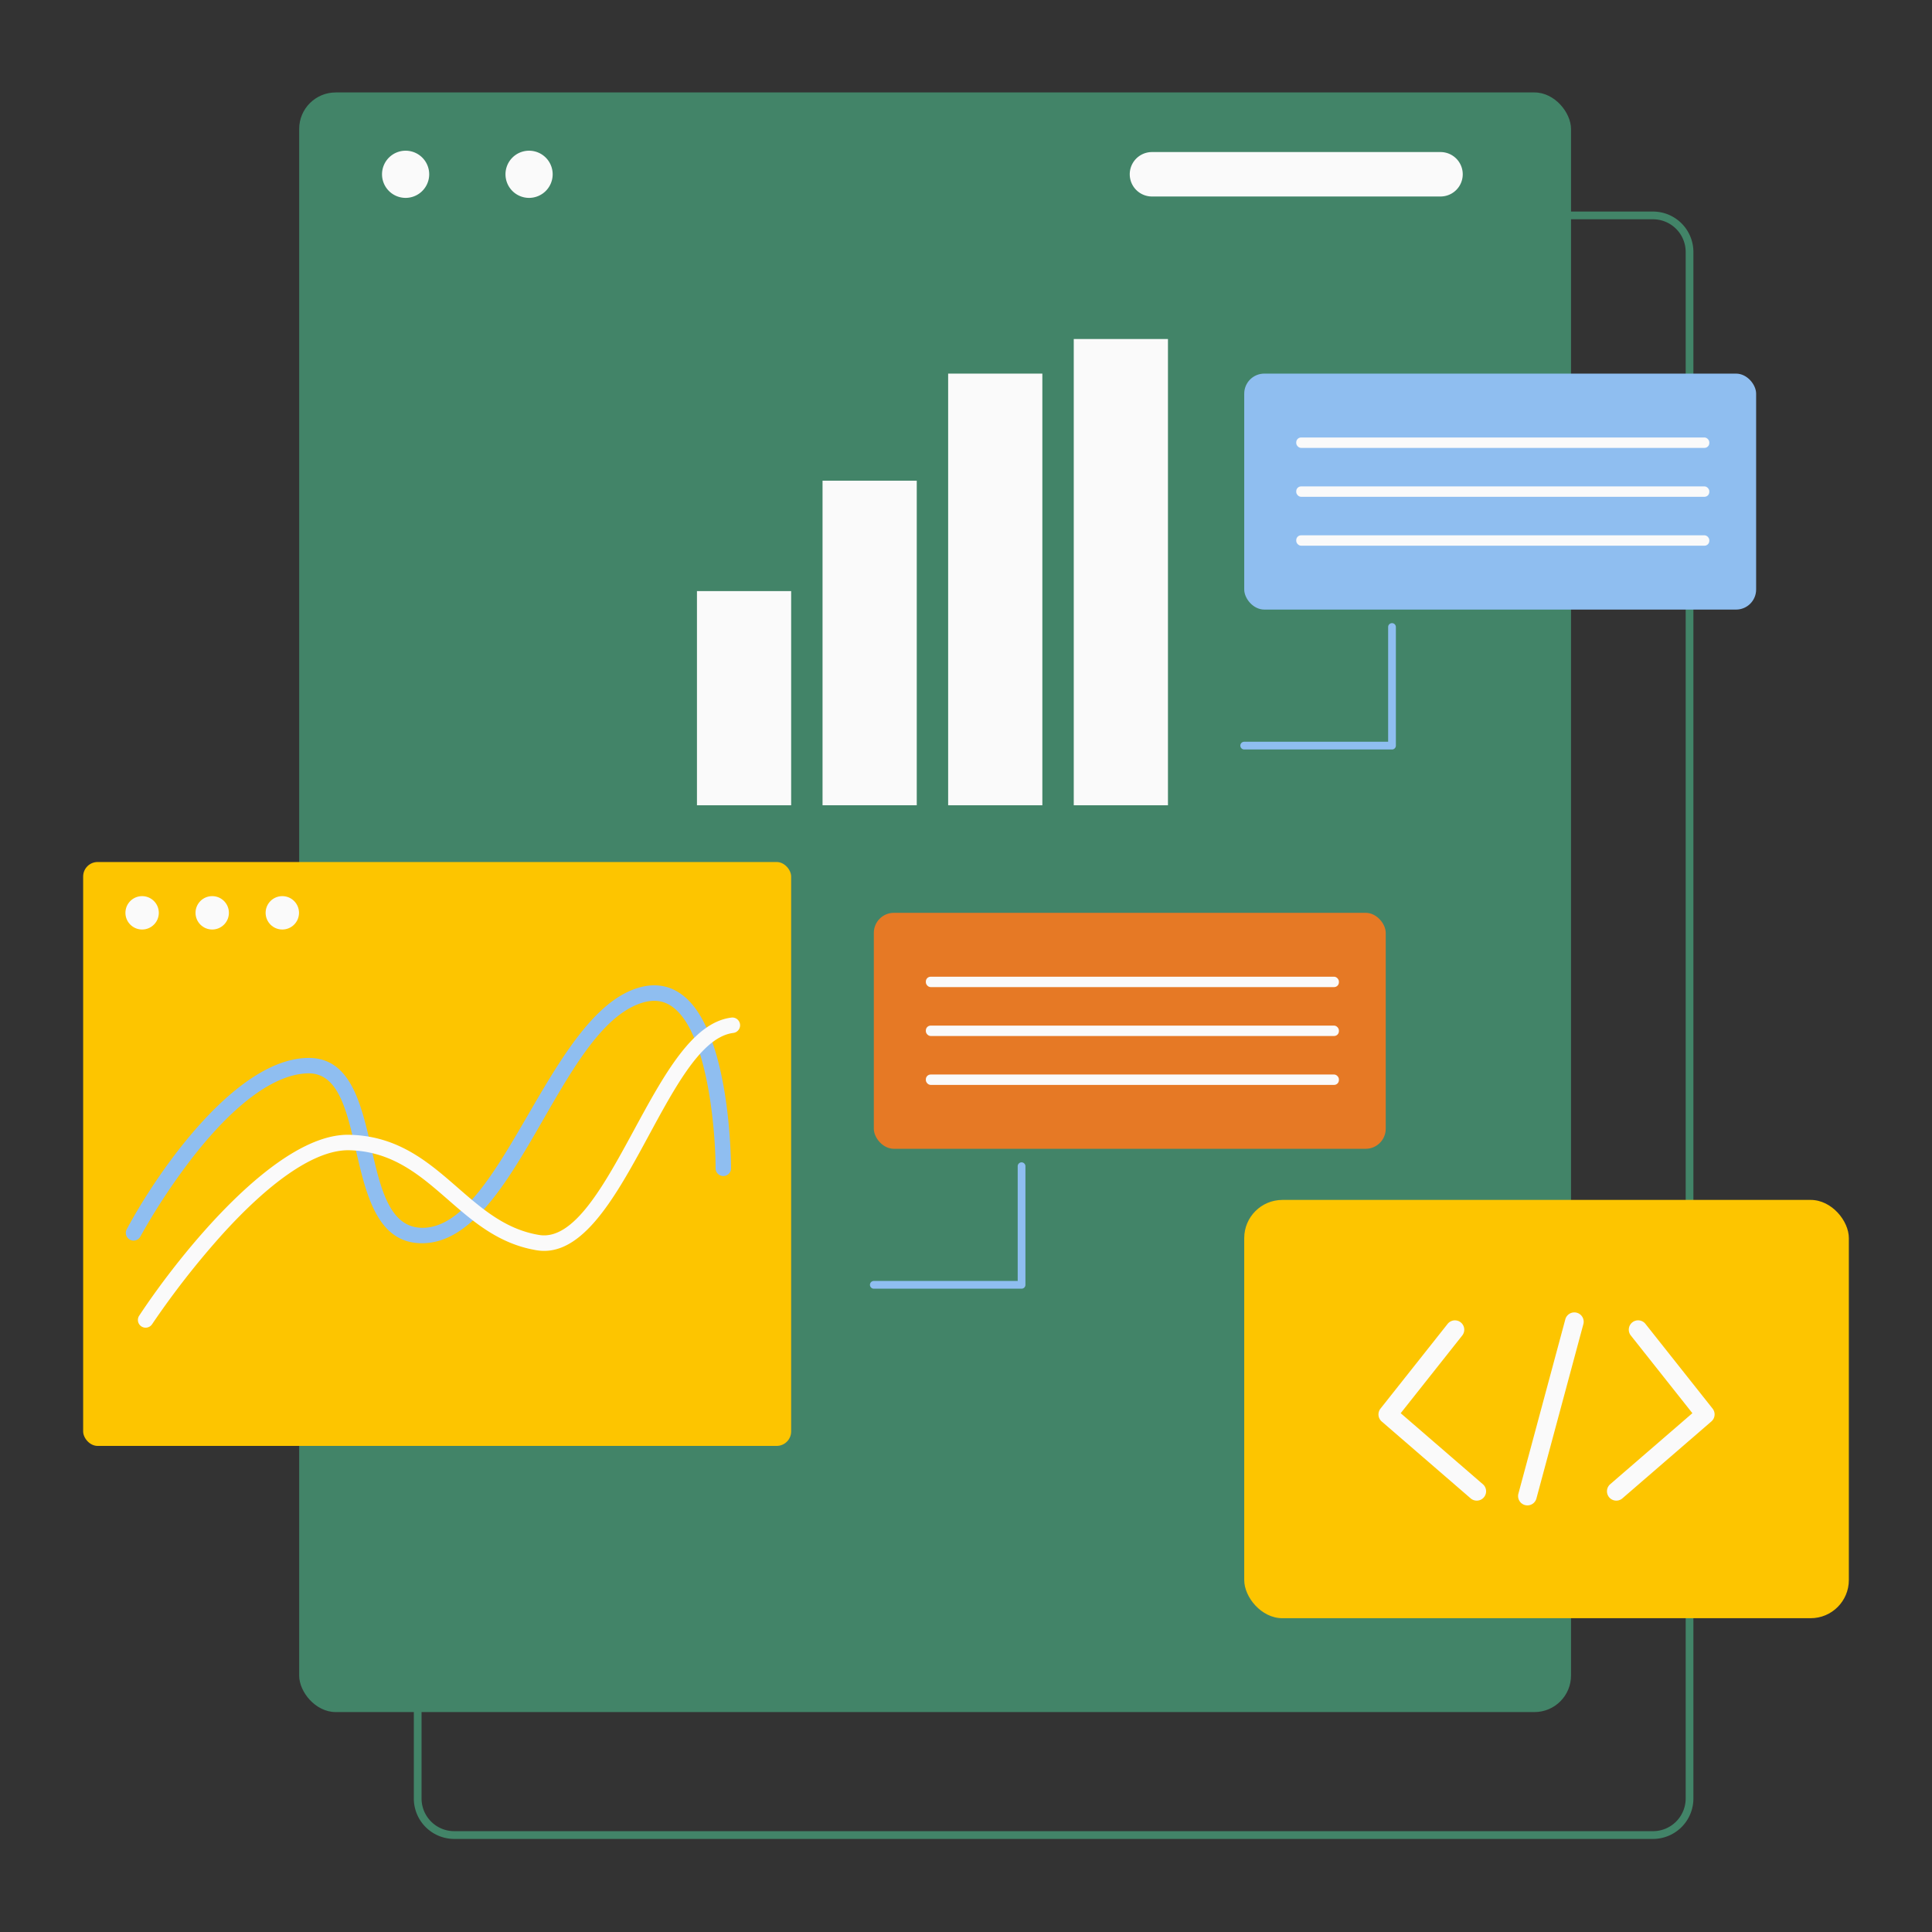 <svg xmlns="http://www.w3.org/2000/svg" id="Report_Database_dashboard_" data-name="Report Database (dashboard)" viewBox="0 0 2000 2000"><rect x="0" y="0" width="2000" height="2000" fill="#333333" stroke="none"/><defs fill="#000000"><style>.cls-1{fill:#428468;}.cls-2{fill:#fafafa;}.cls-3{fill:#8fbef0;}.cls-4{fill:#e67925;}.cls-5{fill:#fdc500;}</style></defs><title>Report Database (dashboard)</title><path class="cls-1" d="M1711.19,1903.66H470.2a41.85,41.85,0,0,1-41.81-41.81v-1601A41.85,41.85,0,0,1,470.2,219h1241A41.85,41.85,0,0,1,1753,260.85v1601A41.85,41.85,0,0,1,1711.19,1903.66ZM470.2,227a33.85,33.85,0,0,0-33.81,33.81v1601a33.85,33.85,0,0,0,33.81,33.81h1241a33.84,33.84,0,0,0,33.81-33.81v-1601A33.84,33.84,0,0,0,1711.19,227Z" fill="#000000"/><rect class="cls-1" x="309.7" y="95.7" width="1316.61" height="1676.63" rx="37.81" fill="#000000"/><path class="cls-2" d="M419.9,204.85a24.42,24.42,0,1,1,24.41-24.41A24.45,24.45,0,0,1,419.9,204.85Z" fill="#000000"/><path class="cls-2" d="M547.71,204.85a24.42,24.42,0,1,1,24.41-24.41A24.44,24.44,0,0,1,547.71,204.85Z" fill="#000000"/><path class="cls-2" d="M1192.51,203.41a23,23,0,0,1,0-46h298.72a23,23,0,0,1,0,46Z" fill="#000000"/><rect class="cls-2" x="721.48" y="611.9" width="97.52" height="221.72" fill="#000000"/><rect class="cls-2" x="851.5" y="497.62" width="97.52" height="335.99" fill="#000000"/><rect class="cls-2" x="981.52" y="386.76" width="97.52" height="446.86" fill="#000000"/><rect class="cls-2" x="1111.55" y="350.95" width="97.52" height="482.67" fill="#000000"/><rect class="cls-3" x="1288.02" y="386.76" width="529.92" height="244.28" rx="20.77" fill="#000000"/><path class="cls-3" d="M1441,775.86H1288a4,4,0,0,1,0-8H1437V649.08a4,4,0,1,1,8,0V771.86A4,4,0,0,1,1441,775.86Z" fill="#000000"/><rect class="cls-2" x="1341.87" y="452.89" width="427.6" height="10.77" rx="5" fill="#000000"/><rect class="cls-2" x="1341.87" y="503.52" width="427.6" height="10.77" rx="5" fill="#000000"/><rect class="cls-2" x="1341.87" y="554.14" width="427.6" height="10.77" rx="5" fill="#000000"/><rect class="cls-4" x="904.58" y="944.95" width="529.92" height="244.28" rx="20.77" fill="#000000"/><path class="cls-3" d="M1057.52,1334.05H904.58a4,4,0,0,1,0-8h148.94V1207.27a4,4,0,0,1,8,0v122.78A4,4,0,0,1,1057.52,1334.05Z" fill="#000000"/><rect class="cls-2" x="958.43" y="1011.08" width="427.6" height="10.77" rx="5" fill="#000000"/><rect class="cls-2" x="958.43" y="1061.7" width="427.6" height="10.77" rx="5" fill="#000000"/><rect class="cls-2" x="958.43" y="1112.33" width="427.6" height="10.77" rx="5" fill="#000000"/><rect class="cls-5" x="86.08" y="892.35" width="732.91" height="604.46" rx="15" fill="#000000"/><circle class="cls-2" cx="147.12" cy="944.95" r="17.28" fill="#000000"/><circle class="cls-2" cx="219.68" cy="944.95" r="17.28" fill="#000000"/><circle class="cls-2" cx="292.25" cy="944.95" r="17.28" fill="#000000"/><path class="cls-3" d="M436.82,1287c-87.09,0-51.12-177.83-118.42-175.87-33.63,1-74.08,30.17-117,84.43A655.1,655.1,0,0,0,145.34,1280a8,8,0,1,1-14.09-7.58c34.61-64.36,114.8-177.26,188.4-177.26,84.67,0,45.57,181.3,121.06,175.74,79.08-6,128.2-218.83,218.54-247.88,17.32-5.57,32.93-3.41,46.41,6.42,50.53,36.82,51.11,174.16,51.11,180a8,8,0,0,1-16,0c0-37.45-8-140.47-44.54-167.07-9.24-6.73-19.73-8.08-32.09-4.1C578.07,1065.89,533.05,1287,436.82,1287Z" fill="#000000"/><path class="cls-2" d="M150.75,1374.41a8,8,0,0,1-6.67-12.4c41.55-63.08,142.23-189.36,217.83-187.28,92.43,2.25,120,91.28,196.31,103.72,35.95,5.86,67.46-52.17,97.92-108.3,31.19-57.46,60.65-111.74,101-116.74a8,8,0,1,1,2,15.88c-70.77,8.78-116.38,239.06-203.43,225C473,1280.77,446.74,1192.8,361.52,1190.73c-33.7-.68-79.61,29.7-132.45,88.25a872.42,872.42,0,0,0-71.62,91.83A8,8,0,0,1,150.75,1374.41Z" fill="#000000"/><rect class="cls-5" x="1288.02" y="1242.15" width="625.9" height="433.01" rx="39.53" fill="#000000"/><path class="cls-2" d="M1528.73,1553.45a9.63,9.63,0,0,1-6.32-2.35l-92.08-79.59a9.67,9.67,0,0,1-1.25-13.32l69.49-87.7a9.66,9.66,0,0,1,15.15,12L1450,1462.94l85.07,73.53A9.67,9.67,0,0,1,1528.73,1553.45Z" fill="#000000"/><path class="cls-2" d="M1673.21,1553.45a9.68,9.68,0,0,1-6.33-17l85.07-73.53-63.74-80.45a9.66,9.66,0,0,1,15.15-12l69.5,87.7a9.67,9.67,0,0,1-1.26,13.32l-92.08,79.59A9.59,9.59,0,0,1,1673.21,1553.45Z" fill="#000000"/><path class="cls-2" d="M1581.18,1558.38a9.67,9.67,0,0,1-9.33-12.18l48.48-180.11a9.67,9.67,0,1,1,18.67,5l-48.49,180.1A9.67,9.67,0,0,1,1581.18,1558.38Z" fill="#000000"/></svg>